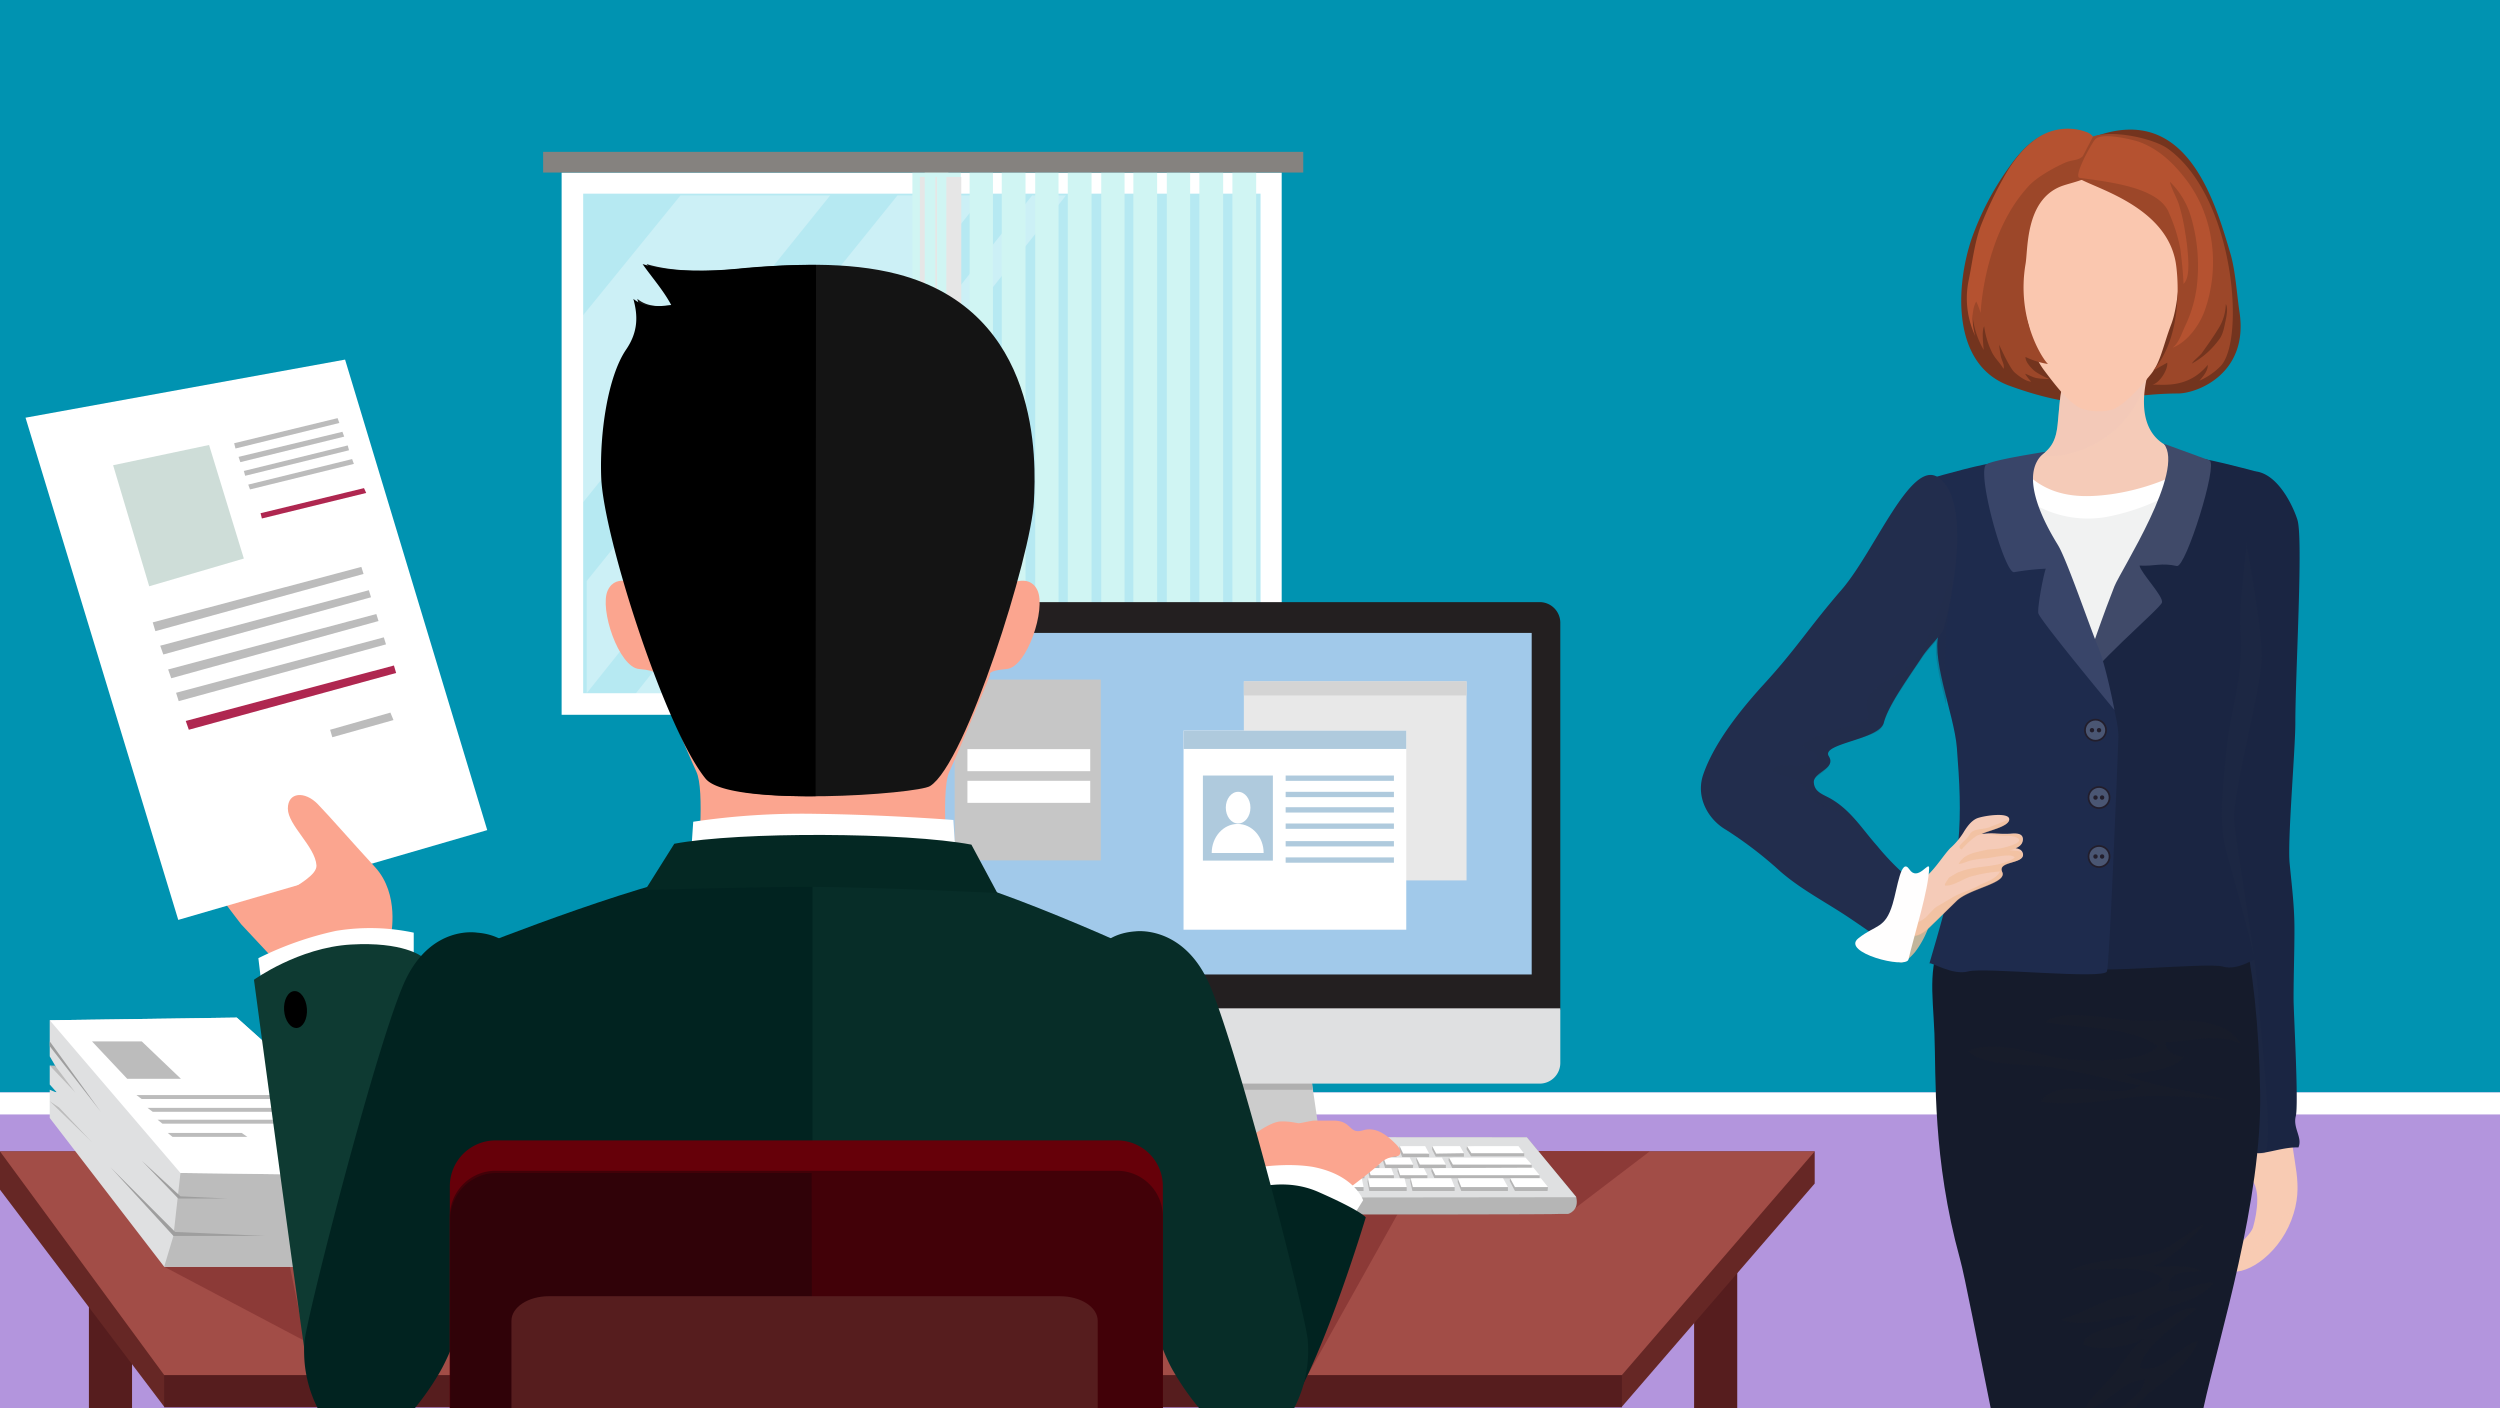 <svg xmlns="http://www.w3.org/2000/svg" width="568" height="320" viewBox="0 0 568 320"><rect x="0" y="0" width="568" height="320" fill="#808080" stroke="none"/><title>quid-pro-quo-sexual-harassment</title><g style="isolation:isolate"><g id="Layer_2" data-name="Layer 2"><polygon points="0 0 0 320 399.5 320 474.2 320 568 320 568 0 0 0" style="fill:#0093b1"/></g><g id="Layer_5" data-name="Layer 5"><path id="path1714" d="M291.2,162.4V39.2H127.6V162.4Z" transform="translate(0)" style="fill:#fff"/><path id="path1716" d="M286.4,157.5V44H132.5V157.5Z" transform="translate(0)" style="fill:#b6e9f2"/><g id="g1724" style="opacity:0.3"><path id="path1726" d="M203.9,44.4l-70.6,87.6v25.5h0L223.5,44.4Z" transform="translate(0)" style="fill:#fff"/></g><g id="g1728" style="opacity:0.3"><path id="path1730" d="M188.6,44.4h-34L132.5,71.6v42.5l56.2-69.8Z" transform="translate(0)" style="fill:#fff"/></g><g id="g1732" style="opacity:0.3"><path id="path1734" d="M242.2,44.4h-7.7L144.4,157.6H152L242.2,44.4Z" transform="translate(0)" style="fill:#fff"/></g><path id="path1736" d="M285.4,164V39.2H280V167.5l5.4-3.5ZM277.9,39.2h-5.4V167.5l5.4-3.5Zm-7.5,0h-5.3V167.5l5.3-3.5Zm-7.5,0h-5.4V167.5l5.4-3.5Zm-7.4,0h-5.3V167.5l5.3-3.5Zm-7.5,0h-5.4V167.5l5.4-3.5Zm-7.5,0h-5.3V167.5l5.3-3.5Zm-7.5,0h-5.4V167.5l5.4-3.5Zm-7.4,0h-5.3V167.5l5.3-3.5Zm-18.3,0V167.4l1.7-1.1,3.7-2.3V39.2Z" transform="translate(0)" style="fill:#d0f5f3"/><g id="g1738"><path id="path1740" d="M212.5,40.2H209V166.9l3.4-2.6V40.2Z" transform="translate(0)" style="fill:#e6e6e6"/></g><path id="path1742" d="M215.4,39.1h-5.3V167.4l1.7-1.1,3.7-2.3V39.2Z" transform="translate(0)" style="fill:#d0f5f3"/><g id="g1744"><path id="path1746" d="M215.9,40.2h-3.4V166.9l3.4-2.6V40.2Z" transform="translate(0)" style="fill:#e6e6e6"/></g><path id="path1748" d="M212.9,39.2V167.4l1.7-1.1,3.7-2.3V39.2Z" transform="translate(0)" style="fill:#d0f5f3"/><g id="g1750"><path id="path1752" d="M218.4,40.2H215V166.9l3.4-2.6V40.2Z" transform="translate(0)" style="fill:#e6e6e6"/></g><path id="path1754" d="M296.1,39.2H123.4V34.5H296.1Z" transform="translate(0)" style="fill:#85827f"/><polygon points="0 248.2 0 320 399.5 320 474.2 320 568 320 568 248.2 0 248.2" style="fill:#b395dd"/><rect y="248.2" width="568" height="5" transform="translate(568 501.4) rotate(-180)" style="fill:#fff"/><rect x="384.9" y="273.6" width="9.8" height="46.4" style="fill:#561d1e"/><rect x="20.2" y="273.4" width="9.8" height="46.58" style="fill:#561d1e"/><polygon points="368.5 319.6 37.3 319.6 0 270.3 0 261.6 412.3 261.6 412.3 268.9 368.5 319.6" style="fill:#662725"/><polygon points="368.5 312.4 37.3 312.4 0 261.6 412.3 261.6 368.5 312.4" style="fill:#a24d47"/><rect x="37.3" y="312.5" width="331.2" height="7.24" style="fill:#561d1e"/><polygon points="297 312.6 317.5 275.9 356.3 275.7 374.8 261.6 296.7 261.3 297 312.6" style="fill:#8c3a37"/><polygon points="37.3 287.8 69.3 304.7 65.8 287.4 37.3 287.8" style="fill:#8c3a37"/><polygon points="37.3 287.8 94 287.8 94 282.9 90.3 281.7 94 279.7 94 278.2 94 267.2 53.8 231.2 11.3 231.8 11.3 240 12.7 242.4 11.3 242.1 11.3 246.4 13 248.3 11.3 247.6 11.3 254 37.3 287.8" style="fill:#dfe0e1"/><polygon points="41 266.5 39.4 280.8 37.3 287.8 94 287.8 94 282.9 88.1 281.7 94 279.7 94 267.2 41 266.5" style="fill:#bcbcbc"/><polygon points="41 266.5 94 267.2 53.8 231.2 11.3 231.8 41 266.5" style="fill:#fff"/><polygon points="11.3 237.7 22.9 252.6 11.3 236.6 11.3 237.7" style="fill:#9e9e9e"/><polygon points="94 270.1 65.8 270.1 94 270.7 94 270.1" style="fill:#9e9e9e"/><polygon points="25.1 265.2 39.4 280.8 60.2 280.8 39.8 279.9 25.1 265.2" style="fill:#9e9e9e"/><path d="M32.2,263.7l8.1,8.4.2.2H51.6L41,271.8Z" transform="translate(0)" style="fill:#9e9e9e"/><polygon points="13.4 251.6 20.9 259.5 11.3 250.2 13.4 251.6" style="fill:#bcbcbc"/><polygon points="11.3 242.1 17.1 248.2 12.5 242.1 11.3 242.1" style="fill:#bcbcbc"/><polygon points="20.9 236.6 28.9 245.1 41.1 245.1 32.2 236.6 20.9 236.6" style="fill:#bcbcbc"/><polygon points="31 248.8 32.2 249.7 70.2 249.7 69.2 248.8 31 248.8" style="fill:#bcbcbc"/><polygon points="33.5 251.7 34.7 252.6 72.8 252.6 71.7 251.7 33.5 251.7" style="fill:#bcbcbc"/><polygon points="35.8 254.4 36.9 255.3 75 255.3 73.9 254.4 35.8 254.4" style="fill:#bcbcbc"/><polygon points="54.9 257.4 38.1 257.4 39.2 258.3 56.2 258.3 54.9 257.4" style="fill:#bcbcbc"/><path d="M358.1,271.9l-11.2-13.5-144.4.3-11.2,13.5c-.8,3.2,1.9,3.6,1.9,3.6s159.2.3,161.4,0h1.7S358.9,275.1,358.1,271.9Z" transform="translate(0)" style="fill:#b5b5b5"/><polygon points="191.3 272.2 358.1 272 346.9 258.4 202.7 258.3 191.3 272.2" style="fill:#dfe0e1"/><polygon points="225.6 269.8 225.5 270.7 233 270.7 233.6 268.6 233.4 267.8 225.6 269.8" style="fill:#b5b5b5"/><polygon points="216.4 270.6 224.1 270.6 224.8 268.9 224.8 267.9 216.4 269.8 216.4 270.6" style="fill:#b5b5b5"/><polygon points="234.4 270.7 299.4 270.6 299.4 269.6 234.4 269.8 234.4 270.7" style="fill:#b5b5b5"/><polygon points="206.4 269.8 206.3 270.6 214.9 270.6 215.9 268.8 215.9 267.9 206.4 269.8" style="fill:#b5b5b5"/><polygon points="343.1 267.7 343 268.3 344.2 270.6 351.6 270.6 351.7 269.7 343.1 267.7" style="fill:#b5b5b5"/><polygon points="331.2 268.6 332 270.6 342.6 270.6 342.6 269.7 331.2 267.7 331.2 268.6" style="fill:#b5b5b5"/><polygon points="197.2 270.6 204.8 270.7 206 268.8 206 267.9 197.2 269.8 197.2 270.6" style="fill:#b5b5b5"/><polygon points="300.5 267.8 300.5 268.7 300.8 270.6 309.8 270.6 309.8 269.7 300.5 267.8" style="fill:#b5b5b5"/><polygon points="310.7 268.5 311.1 270.6 319.6 270.6 319.6 269.7 310.8 267.7 310.7 268.5" style="fill:#b5b5b5"/><polygon points="241 265.8 241 265.5 234.9 267 234.8 267.7 240.7 267.6 241 265.8" style="fill:#b5b5b5"/><polygon points="249.4 266 249.4 265.5 242.1 266.9 242.1 267.7 249.2 267.7 249.4 266" style="fill:#b5b5b5"/><polygon points="258.2 266.2 250.7 266.2 250.4 267.7 258.1 267.7 258.2 266.2" style="fill:#b5b5b5"/><polygon points="228.2 267 228.2 267.7 233.6 267.7 234 266 233.9 265.5 228.2 267" style="fill:#b5b5b5"/><polygon points="266.7 265.5 259.6 266.2 259.5 267.7 266.8 267.7 266.7 265.5" style="fill:#b5b5b5"/><polygon points="227.4 266 227.3 265.5 220.6 267 220.6 267.6 226.9 267.6 227.4 266" style="fill:#b5b5b5"/><polygon points="294.2 267.7 294.2 267 286.4 265.4 286.4 266.1 286.4 267.7 294.2 267.7" style="fill:#b5b5b5"/><polygon points="276.5 265.5 268.1 265.6 268 267.7 276.6 267.7 276.5 265.5" style="fill:#b5b5b5"/><polygon points="219.1 267.6 219.9 266.1 219.8 265.5 199.7 267 199.7 267.7 219.1 267.6" style="fill:#b5b5b5"/><polygon points="324.3 267.8 324.3 267 317.7 265.4 321 265.4 321.1 264.6 314.3 263 314.2 263.7 314.7 265.4 317.6 265.4 317.5 266.1 318.1 267.8 320.5 267.8 320.4 268.4 320.9 270.6 330.5 270.6 330.5 269.7 320.8 267.8 324.3 267.8" style="fill:#b5b5b5"/><polygon points="285.1 267.7 285.1 266.9 277.9 266.8 277.9 267.7 285.1 267.7" style="fill:#b5b5b5"/><polygon points="295.5 267.7 302.8 267.7 302.8 267 295.3 265.4 295.3 266.1 295.5 267.7" style="fill:#b5b5b5"/><polygon points="237.8 263.7 237.7 263.1 231.6 264.6 231.6 265.4 237.4 265.4 237.8 263.7" style="fill:#b5b5b5"/><polygon points="246.1 263.9 246.2 263.1 238.8 264.6 238.7 265.4 245.9 265.4 246.1 263.9" style="fill:#b5b5b5"/><polygon points="254.9 263.1 247.3 264.6 247.3 265.3 254.9 265.3 254.9 263.1" style="fill:#b5b5b5"/><polygon points="230.7 263.7 230.7 263.1 224.9 264.6 224.9 265.4 230.3 265.4 230.7 263.7" style="fill:#b5b5b5"/><polygon points="263.4 263.3 256.3 263.9 256.3 265.4 263.4 265.5 263.4 263.3" style="fill:#b5b5b5"/><polygon points="224 264.1 224 263.1 217.4 264.6 217.4 265.4 223.6 265.4 224 264.1" style="fill:#b5b5b5"/><polygon points="290.9 264.6 283.1 263.1 283.2 265.3 290.9 265.3 290.9 264.6" style="fill:#b5b5b5"/><polygon points="273.2 263.6 264.8 263.9 264.8 265.5 273.3 265.4 273.2 263.6" style="fill:#b5b5b5"/><polygon points="313.4 264.6 307.6 263 307.6 263.7 308.1 265.4 310.9 265.4 310.8 266.1 311.2 267.7 316.7 267.8 316.7 267 310.9 265.4 313.4 265.4 313.4 264.6" style="fill:#b5b5b5"/><polygon points="215.9 265.7 216.6 264 216.6 263.1 201.4 264.7 201.5 265.7 215.9 265.7" style="fill:#b5b5b5"/><polygon points="281.8 263 274.6 263.8 274.7 265.4 281.9 265.4 281.8 263" style="fill:#b5b5b5"/><polygon points="306.7 265.5 306.7 264.6 300.5 263 300.5 263.9 300.9 265.5 303.8 265.5 303.7 266.1 304 267.8 310 267.7 310 267 304.3 265.5 306.7 265.5" style="fill:#b5b5b5"/><polygon points="292.1 263 292 263.8 292.3 265.4 299.5 265.4 299.5 264.6 292.1 263" style="fill:#b5b5b5"/><polygon points="329.1 263.6 330 265.5 348 265.6 348 264.6 329.2 263 329.1 263.6" style="fill:#b5b5b5"/><polygon points="328.5 265.4 328.5 264.6 321.8 263 321.8 263.6 322.4 265.4 325.3 265.4 325.2 266.1 325.9 267.7 349.8 267.7 349.8 267 325.5 265.4 328.5 265.4" style="fill:#b5b5b5"/><polygon points="233.7 262.8 234 261.2 233.9 260.5 227.8 262.1 227.9 262.9 233.7 262.8" style="fill:#b5b5b5"/><polygon points="242.3 261.5 242.3 260.5 235 262.1 235 262.9 242.2 262.8 242.3 261.5" style="fill:#b5b5b5"/><polygon points="251.1 260.6 243.5 262.1 243.5 262.9 251.1 262.9 251.1 260.6" style="fill:#b5b5b5"/><polygon points="226.9 261.4 226.9 260.6 221.2 262.1 221.1 262.9 226.5 262.8 226.9 261.4" style="fill:#b5b5b5"/><polygon points="259.7 262.1 252.5 262 252.5 262.9 259.6 262.9 259.7 262.1" style="fill:#b5b5b5"/><polygon points="219.7 262.9 220.2 261.4 220.2 260.6 213.6 262.1 213.6 262.9 219.7 262.9" style="fill:#b5b5b5"/><polygon points="287.2 262.9 287.1 261.9 279.4 261.3 279.5 262.9 287.2 262.9" style="fill:#b5b5b5"/><polygon points="269.5 260.6 261 260.6 261 262.9 269.6 262.9 269.5 260.6" style="fill:#b5b5b5"/><polygon points="309.6 262.9 309.6 262.1 303.8 260.5 303.7 261.2 304.2 262.9 309.6 262.9" style="fill:#b5b5b5"/><polygon points="212.8 261.4 212.8 260.6 203.4 262 203.4 262.9 212.2 262.9 212.8 261.4" style="fill:#b5b5b5"/><polygon points="317.3 262.9 317.3 262.1 310.5 260.5 310.4 261.4 310.9 262.9 317.3 262.9" style="fill:#b5b5b5"/><polygon points="278.1 262.9 278 260.6 270.9 260.6 270.9 262.9 278.1 262.9" style="fill:#b5b5b5"/><polygon points="302.9 262.9 302.9 261.9 296.7 260.5 296.7 261.3 297.1 262.9 302.9 262.9" style="fill:#b5b5b5"/><polygon points="295.7 262.9 295.7 261.9 288.3 260.5 288.2 261.3 288.4 262.9 295.7 262.9" style="fill:#b5b5b5"/><polygon points="324.7 262.9 324.7 262.1 318 260.4 317.9 261.2 318.6 262.9 324.7 262.9" style="fill:#b5b5b5"/><polygon points="346.3 262.7 346.3 262 333.3 260.4 333.2 261.1 334.2 262.7 346.3 262.7" style="fill:#b5b5b5"/><polygon points="326.2 262.8 332.6 262.8 332.6 262 325.4 260.4 325.4 261.2 326.2 262.8" style="fill:#b5b5b5"/><polygon points="225.5 269.8 233 269.8 233.4 267.8 226.3 267.8 225.5 269.8" style="fill:#fff"/><polygon points="216.4 269.8 224 269.8 224.8 267.9 217.5 267.9 216.4 269.8" style="fill:#fff"/><polygon points="234.8 267.8 234.4 269.8 299.4 269.7 299.1 267.8 234.8 267.8" style="fill:#fff"/><polygon points="206.4 269.8 214.8 269.8 215.9 267.9 207.6 267.9 206.4 269.8" style="fill:#fff"/><polygon points="350.1 267.7 343.1 267.7 344.2 269.7 351.7 269.7 350.1 267.7" style="fill:#fff"/><polygon points="331.2 267.7 332 269.7 342.6 269.7 341.5 267.7 331.2 267.7" style="fill:#fff"/><polygon points="197.2 269.8 204.7 269.8 206 267.9 199.1 267.9 197.2 269.8" style="fill:#fff"/><polygon points="300.5 267.8 300.8 269.7 309.8 269.7 309.4 267.7 300.5 267.8" style="fill:#fff"/><polygon points="310.8 267.7 311.2 269.7 319.6 269.7 319.1 267.7 310.8 267.7" style="fill:#fff"/><polygon points="320.5 267.7 321 269.7 330.5 269.7 329.7 267.7 320.5 267.7" style="fill:#fff"/><polygon points="241 265.5 235.4 265.5 234.9 267 240.6 267 241 265.5" style="fill:#fff"/><polygon points="249.4 265.5 242.4 265.5 242 267 249.1 267 249.4 265.5" style="fill:#fff"/><polygon points="258.2 265.4 250.8 265.5 250.5 267 258.2 267 258.2 265.4" style="fill:#fff"/><polygon points="228.2 267 233.4 267 233.9 265.5 228.7 265.5 228.2 267" style="fill:#fff"/><polygon points="266.7 265.4 259.6 265.4 259.5 267 266.7 267 266.7 265.4" style="fill:#fff"/><polygon points="326.1 267 349.8 267 348.4 265.3 325.3 265.4 326.1 267" style="fill:#fff"/><polygon points="227.3 265.5 221.4 265.5 220.6 267 226.7 267 227.3 265.5" style="fill:#fff"/><polygon points="294.2 267 293.9 265.4 286.4 265.4 286.5 267 294.2 267" style="fill:#fff"/><polygon points="276.5 265.4 268.1 265.4 268.1 267 276.5 267 276.5 265.4" style="fill:#fff"/><polygon points="316.7 267 316.1 265.4 310.9 265.4 311.4 267 316.7 267" style="fill:#fff"/><polygon points="219.8 265.5 200.9 265.5 199.7 267 219.1 267 219.8 265.5" style="fill:#fff"/><polygon points="324.3 267 323.5 265.4 317.6 265.4 318.1 267 324.3 267" style="fill:#fff"/><polygon points="285.1 267 285 265.4 277.9 265.4 277.9 267 285.1 267" style="fill:#fff"/><polygon points="303.8 265.4 304.2 267 310 267 309.4 265.4 303.8 265.4" style="fill:#fff"/><polygon points="302.8 267 302.4 265.4 295.3 265.4 295.6 267 302.8 267" style="fill:#fff"/><polygon points="237.7 263.1 232.1 263.1 231.6 264.6 237.3 264.6 237.7 263.1" style="fill:#fff"/><polygon points="246.1 263.1 239.1 263.1 238.8 264.6 245.9 264.6 246.1 263.1" style="fill:#fff"/><polygon points="254.9 263.1 247.5 263.1 247.3 264.6 254.9 264.6 254.9 263.1" style="fill:#fff"/><polygon points="230.7 263.1 225.5 263.1 224.9 264.6 230.2 264.6 230.7 263.1" style="fill:#fff"/><polygon points="263.4 263.1 256.3 263.1 256.3 264.6 263.4 264.6 263.4 263.1" style="fill:#fff"/><polygon points="224 263.1 218.1 263.1 217.4 264.6 223.5 264.6 224 263.1" style="fill:#fff"/><polygon points="290.7 263 283.2 263 283.2 264.6 290.9 264.6 290.7 263" style="fill:#fff"/><polygon points="273.3 263.1 264.8 263.1 264.8 264.6 273.3 264.6 273.3 263.1" style="fill:#fff"/><polygon points="307.6 263 308.2 264.6 313.4 264.6 312.8 263 307.6 263" style="fill:#fff"/><polygon points="216.6 263.1 202.8 263.1 201.4 264.7 215.8 264.8 216.6 263.1" style="fill:#fff"/><polygon points="320.3 263 314.3 263 314.9 264.6 321.1 264.6 320.3 263" style="fill:#fff"/><polygon points="281.8 263 274.6 263 274.7 264.6 281.8 264.6 281.8 263" style="fill:#fff"/><polygon points="306.2 263 300.5 263 300.9 264.6 306.7 264.6 306.2 263" style="fill:#fff"/><polygon points="299.1 263 292.1 263 292.3 264.6 299.5 264.6 299.1 263" style="fill:#fff"/><polygon points="330.1 264.6 348 264.6 346.6 263 329.2 263 330.1 264.6" style="fill:#fff"/><polygon points="327.6 263 321.8 263 322.6 264.6 328.5 264.6 327.6 263" style="fill:#fff"/><polygon points="233.9 260.5 228.4 260.6 227.8 262.1 233.6 262.1 233.9 260.5" style="fill:#fff"/><polygon points="242.3 260.5 235.4 260.5 235 262.1 242.1 262.1 242.3 260.5" style="fill:#fff"/><polygon points="251.2 260.5 243.7 260.5 243.5 262.1 251.1 262.1 251.2 260.5" style="fill:#fff"/><polygon points="226.9 260.6 221.7 260.6 221.2 262.1 226.4 262.1 226.9 260.6" style="fill:#fff"/><polygon points="259.7 260.5 252.5 260.5 252.5 262.1 259.7 262.1 259.7 260.5" style="fill:#fff"/><polygon points="220.2 260.6 214.3 260.6 213.6 262.1 219.7 262.1 220.2 260.6" style="fill:#fff"/><polygon points="287.1 262.1 286.9 260.5 279.4 260.5 279.4 262.1 287.1 262.1" style="fill:#fff"/><polygon points="269.5 260.5 261 260.5 261 262.1 269.5 262.1 269.5 260.5" style="fill:#fff"/><polygon points="309.6 262.1 309.1 260.5 303.8 260.5 304.4 262.1 309.6 262.1" style="fill:#fff"/><polygon points="212.8 260.6 204.6 260.5 203.4 262 212 262.1 212.8 260.6" style="fill:#fff"/><polygon points="317.3 262.1 316.5 260.4 310.5 260.5 311.1 262.1 317.3 262.1" style="fill:#fff"/><polygon points="278.1 262.1 278 260.5 270.9 260.5 270.9 262.1 278.1 262.1" style="fill:#fff"/><polygon points="302.9 262.1 302.4 260.5 296.7 260.5 297.1 262.1 302.9 262.1" style="fill:#fff"/><polygon points="295.7 262.1 295.3 260.5 288.3 260.5 288.5 262.1 295.7 262.1" style="fill:#fff"/><polygon points="324.7 262.1 323.8 260.4 318 260.4 318.8 262.1 324.7 262.1" style="fill:#fff"/><polygon points="346.2 262 345 260.4 333.3 260.4 334.3 262 346.2 262" style="fill:#fff"/><polygon points="332.6 262 331.7 260.4 325.4 260.4 326.3 262.1 332.6 262" style="fill:#fff"/><polygon points="261.9 242.1 258.8 261.8 300.3 261.3 297.6 242.8 261.9 242.1" style="fill:#ccc"/><polygon points="261.4 245.2 261.1 247.6 298.2 247.6 298.1 245.8 261.4 245.2" style="fill:#afafaf"/><path d="M354.5,229.4c0,2.6-150.1,2.5-150.1,0V141.4a4.7,4.7,0,0,1,4.8-4.6H349.7a4.7,4.7,0,0,1,4.8,4.6Z" transform="translate(0)" style="fill:#231f20"/><path d="M204.4,229.1v12.5a4.7,4.7,0,0,0,4.8,4.6H349.7a4.7,4.7,0,0,0,4.8-4.6V229.1Z" transform="translate(0)" style="fill:#dfe0e1"/><path d="M307.5,262.4a1.1,1.1,0,0,1-1.1,1.1H252.4a1.1,1.1,0,0,1-1.1-1.1h0a1.1,1.1,0,0,1,1.1-1.1h53.9a1.1,1.1,0,0,1,1.1,1.1Z" transform="translate(0)" style="fill:#aaa"/><polygon points="348 221.4 212.2 221.4 212.2 198.3 212.2 143.8 348 143.8 348 221.4" style="fill:#a1c9ea"/><rect x="216.9" y="154.4" width="33.2" height="41.08" style="fill:#c6c6c6"/><rect x="219.8" y="177.4" width="27.9" height="5.01" style="fill:#fff"/><rect x="219.8" y="170.2" width="27.9" height="5.01" style="fill:#fff"/><rect x="282.6" y="154.8" width="50.6" height="45.23" style="fill:#e8e8e8"/><rect x="282.6" y="154.8" width="50.6" height="3.21" style="fill:#d4d4d4"/><rect x="268.9" y="166" width="50.6" height="45.23" style="fill:#fff"/><rect x="268.9" y="166" width="50.6" height="4.16" style="fill:#afcadd"/><rect x="273.3" y="176.2" width="15.9" height="19.33" style="fill:#afcadd"/><rect x="292.1" y="176.2" width="24.6" height="1.21" style="fill:#afcadd"/><rect x="292.1" y="179.9" width="24.6" height="1.21" style="fill:#afcadd"/><rect x="292.1" y="183.4" width="24.6" height="1.21" style="fill:#afcadd"/><rect x="292.1" y="187.1" width="24.6" height="1.21" style="fill:#afcadd"/><rect x="292.1" y="191.1" width="24.6" height="1.21" style="fill:#afcadd"/><rect x="292.1" y="194.8" width="24.6" height="1.21" style="fill:#afcadd"/><ellipse cx="281.3" cy="183.5" rx="2.8" ry="3.6" style="fill:#fff"/><path d="M287.1,193.8h0c0-3.6-2.6-6.6-5.9-6.6s-5.9,3-5.9,6.6h11.8Z" transform="translate(0)" style="fill:#fff"/><path d="M303.1,272.5s8.5-6.2,10.8-8.5a6.2,6.2,0,0,1,3.4-1.3c1-.1,1.3-1.3-.1-2.7s-4.2-4.2-7.5-3.2-2.4-2.1-6.6-2.2h-4.5c-.6,0-3.1.6-3.5.6s-2.1-.5-4.2-.4-5.5,2.6-5.5,2.6-4.7-1-7.1.4-4.3,3.5,0,5.7a34,34,0,0,1,8,6Z" transform="translate(0)" style="fill:#fba58f"/><path d="M282.7,265.7v10.5s7.3-2.8,12.7.6a15.5,15.5,0,0,0,10.1,2.6l4.2-6.7s-1.9-5.8-11.5-7.6C294.4,264.5,289.3,264.5,282.7,265.7Z" transform="translate(0)" style="fill:#fff"/><path d="M310.3,276.6s-.8-1.4-10.8-5.8-20.1,1.2-20.1,1.2-8,30.8-7.7,38.3a15.2,15.2,0,0,0,4.3,9.8H293C301.1,307.3,310.3,276.6,310.3,276.6Z" transform="translate(0)" style="fill:#012320"/><path d="M54.8,210s-10.4-13.4-13-18.4-1.2-17.9,0-17.9,3,1,3.3,3.8l.3,2.8.6-9.8s4.1-1.5,5,2.5l.9,4s1.5-7.6,3-6.8,3,1.5,3,4.3v6.3s.9-6.8,2.4-5.5a10.1,10.1,0,0,1,3.6,7.8c0,4,10.6,8.6,13.4,14.1s3.1,14.7,3.1,14.7l-18.6,5.6Z" transform="translate(0)" style="fill:#fba58f"/><polygon points="110.7 188.6 40.5 209 5.8 94.9 78.4 81.7 110.7 188.6" style="fill:#fff"/><path d="M88.8,212.6s2.1-9.4-3.6-15.6-10.1-11.3-13-14.3-6.8-2.8-6.8,1,6.2,8.6,6.5,12.9-16.7,8.9-13.3,14.9,3.2,7.7,3.2,7.7Z" transform="translate(0)" style="fill:#fba58f"/><path d="M58.7,217.7l.9,7.5S74.1,219.8,80,220a136.3,136.3,0,0,0,14-.5v-7.6a47.7,47.7,0,0,0-17.7-.4A75.1,75.1,0,0,0,58.7,217.7Z" transform="translate(0)" style="fill:#fff"/><path d="M70.6,316c-.9-3.6-12.9-93.4-12.9-93.4s10.1-7.3,22-8,16.1,2.7,16.1,2.7l6.4,43.7Z" transform="translate(0)" style="fill:#0e3a32"/><path d="M99.6,312.3c8.7-14.2,22.5-72.4,22.5-72.4s3.4-26.7-13.7-28c0,0-10.2-1.8-16.2,10.6s-22,74.5-23,82.1A28.6,28.6,0,0,0,72.2,320h22A61.6,61.6,0,0,0,99.6,312.3Z" transform="translate(0)" style="fill:#012320"/><path d="M297.1,304.3c-.9-7.6-16.8-69.3-22.8-81.7s-16.3-11-16.3-11c-17.1,1.2-10.8,25.3-10.8,25.3s10.9,60.8,19.6,75a59.2,59.2,0,0,0,5.7,8.1H294A28.4,28.4,0,0,0,297.1,304.3Z" transform="translate(0)" style="fill:#072d28"/><path d="M187,200.2s-7.3-3.3-21.9-2.6-57.2,17.7-57.2,17.7L128,320h59Z" transform="translate(0)" style="fill:#012320"/><path d="M264.2,218.5s-43.1-20.3-57.7-21-21.9,2.6-21.9,2.6V320h59Z" transform="translate(0)" style="fill:#072d28"/><path d="M235.7,134.1c-2-4.2-7.1-1-7.1-1s2-24.7-6.1-41.8-42-11.6-42-11.6h0c-10-.5-24.1.9-29.2,11.6-8.1,17.1-6.1,41.8-6.1,41.8s-5.1-3.2-7.1,1,2.5,17.5,7.1,17.9,3.7,1.3,3.7,1.3,7.1,17.3,9.3,22c1,2.1,1.1,7.2.9,12.3s-.9,12.7-.9,12.7h57.5s-2.2-20.3,0-25,9.3-22,9.3-22-1-.9,3.7-1.3S237.7,138.3,235.7,134.1Z" transform="translate(0)" style="fill:#fba58f"/><path d="M185.2,197.1H156.8l.7-10.4a167.9,167.9,0,0,1,27.7-1.8c16.1.2,31.4,1.4,31.4,1.4l.7,10.8Z" transform="translate(0)" style="fill:#fff"/><path d="M204,62.3c-11.5-3-24.7-2.3-36-1.2-6.7.6-14.8.8-21.1-1.1,2,2.9,4.7,5.9,6.5,9.3-3.1.4-6.2.6-8.6-1.4,1,3.7,1.2,7.4-1.7,11.6-4.1,6.1-6,18.9-5.6,29.1.6,13.7,14.6,57.1,23.7,68.3,5.4,6.6,47.2,3.5,50.1,1.7,8.2-5.1,23-52.6,23.6-64.6C235.4,104.8,236.6,70.9,204,62.3Z" transform="translate(0)" style="fill:#141414"/><path d="M220.7,191.9c-14.8-2.8-52.7-3-67.5-.2l-6.6,10.5s28.8-.8,38.4-.7c15.4.1,41.6,1.4,41.6,1.4Z" transform="translate(0)" style="fill:#042823"/><path d="M264.2,269.5a10.4,10.4,0,0,0-10.4-10.4H112.6a10.4,10.4,0,0,0-10.4,10.4V320h162Z" transform="translate(0)" style="fill:#660009"/><path d="M264.2,276.4A10.4,10.4,0,0,0,253.8,266H112.6a10.4,10.4,0,0,0-10.4,10.4V320h162Z" transform="translate(0)" style="fill:#420108"/><path d="M184.4,266.5H112.8a10.5,10.5,0,0,0-10.5,10.4V320h82.2Z" transform="translate(0)" style="fill:#300208"/><ellipse cx="67" cy="229.4" rx="2.6" ry="4.2" transform="translate(-15.7 5.2) rotate(-4)"/><path d="M249.4,300.1c0-3.1-3.8-5.6-8.6-5.6H124.7c-4.7,0-8.5,2.5-8.5,5.6V320H249.4Z" transform="translate(0)" style="fill:#561d1e"/><path d="M185.4,60.2a172.2,172.2,0,0,0-18.3.9c-6.7.6-14.8.8-21.1-1.1,2,2.9,4.7,5.9,6.5,9.3-3.1.4-6.2.6-8.6-1.4,1,3.7,1.2,7.4-1.7,11.6-4.1,6.1-6,18.9-5.6,29.1.6,13.7,14.6,57.1,23.7,68.3,2.6,3.2,13.8,4.1,25,4Z" transform="translate(0)"/><polygon points="25.7 105.7 33.9 133.2 55.4 126.9 47.5 101.1 25.7 105.7" style="fill:#ceddd8"/><polygon points="53.2 100.7 76.7 95 77.1 96.1 53.5 101.9 53.2 100.7" style="fill:#bcbcbc"/><polygon points="54.2 103.8 77.8 98.1 78.2 99.2 54.6 105 54.2 103.8" style="fill:#bcbcbc"/><polygon points="55.4 107 79 101.2 79.3 102.3 55.7 108.1 55.4 107" style="fill:#bcbcbc"/><polygon points="56.4 110.1 80 104.3 80.4 105.4 56.8 111.2 56.4 110.1" style="fill:#bcbcbc"/><polygon points="59.2 116.6 82.7 110.9 83.2 112 59.5 117.8 59.2 116.6" style="fill:#af2750"/><polygon points="75 165.8 88.7 161.9 89.4 163.6 75.5 167.5 75 165.8" style="fill:#bcbcbc"/><polygon points="37.1 148.7 84.3 135.7 83.8 134.1 36.4 146.7 37.1 148.7" style="fill:#bcbcbc"/><polygon points="38.9 154.1 86 141.1 85.5 139.5 38.2 152.1 38.9 154.1" style="fill:#bcbcbc"/><polygon points="35.3 143.4 82.6 130.4 82.1 128.8 34.7 141.4 35.3 143.4" style="fill:#bcbcbc"/><polygon points="87.2 144.8 40 157.4 40.6 159.3 87.7 146.4 87.2 144.8" style="fill:#bcbcbc"/><polygon points="89.5 151.2 42.2 163.8 42.9 165.8 90 152.9 89.5 151.2" style="fill:#af2750"/><path d="M520.6,255.7c.2-14.6-.9-16.4-1.5-26.2l-13.5-13.7c1.4,10.7,6.9,23.5,4.4,34.1-1.4,6.1-4.2,6.8-3.9,14.7.1,5.1-2,15.3-.6,15.8,3.8,1.5,3.4-9.5,5.3-13,3.1,1.8,2,8.3,1.1,11.4s-9.3,7.8-5.9,9.7,11.4-2.9,14.6-11.3S520.5,263.9,520.6,255.7Z" transform="translate(0)" style="fill:#f8cbb3"/><g style="opacity:0.4;mix-blend-mode:multiply"><path d="M513.3,244.3l-7.7-28.4c1.4,10.7,6.9,23.5,4.4,34.1-1.4,6.1-4.2,6.8-3.9,14.7,0,.4,0,.9,0,1.4a27.7,27.7,0,0,1,.9-4.7C508.9,255.3,513.4,251,513.3,244.3Z" transform="translate(0)" style="fill:#f8cbb3"/><path d="M505.8,288.5c-1.6-1,3.2-2.3,5.5-4.2a14.3,14.3,0,0,0,4-4.9c.9-1.4,6.6-5.9,5.1-2.1C517.2,285.6,508.7,290.4,505.8,288.5Z" transform="translate(0)" style="fill:#f8cbb3"/></g><path d="M481,316c0,.2,0,.4,0,.6l.9,1.2Z" transform="translate(0)" style="fill:#c9a07f"/><path d="M470.4,307.3c-3.7-3.4-10.6-14.8-15.4-15.4,0,3.2-.1,6.4,0,9.6.1,6.2.5,12.3,1.1,18.5h24.8c0-1.1.1-2.2.1-3.4C478,312.9,473.7,310.3,470.4,307.3Z" transform="translate(0)" style="fill:#c9a07f"/><path d="M475.5,31.2c20.8-8,27.4,13.2,31.3,26.6,1.1,3.8,1.4,9,2,13,2.2,14.1-9.6,18.6-14,18.6a75.6,75.6,0,0,0-16,1.8c-6.7,1.3-15.5-1.1-22.1-3.5C443.3,83,444.3,64.9,448,54.1a64.6,64.6,0,0,1,8.1-15.6c3.6-5.2,8.2-10,15.1-8.6a33.8,33.8,0,0,1,4.3,1.3" transform="translate(0)" style="fill:#73341e"/><path d="M487.8,85.4a59.4,59.4,0,0,1-8.4-.4c-2.7-.2-5.7-.9-8.4-.6s-3,6.7-3.3,9.8-.3,6.2-3,8.5-6.8,4.5-9.9,7.2c-1.4,1.2-3.7,2.9-3.7,4.9s3.9,4.2,6,5c6.9,2.6,13.3,3.1,20.2.7s14.7-2.9,20.1-7.1c3.8-2.9-.8-10.4-4.2-11.7C483.9,97.9,488.1,85.3,487.8,85.4Z" transform="translate(0)" style="fill:#f5cbb8"/><path d="M487.8,85.4c.2-.7-4.7-.2-8.4-.4s-5.7-.9-8.4-.6-3,6.7-3.3,9.8-.3,6.2-3,8.5S483.2,104.3,487.8,85.4Z" transform="translate(0)" style="fill:#edc6b9;opacity:0.3;mix-blend-mode:multiply"/><path d="M459.7,53.9c.4-3.6,4.7-10.7,8.6-12.2,1.8-.7,5.7-1,8.2-1.2h2l1.4.3a35.2,35.2,0,0,1,7.7,1.7c3.8,1.7,7.7,9.1,7.8,12.8s-.3,13.7-2.1,18.4-2.4,8.6-4.6,11.3-6.1,7.2-8.9,8.1a12.9,12.9,0,0,1-7-.3c-2.7-1.3-5.4-4.7-8.4-8.7s-2.4-6.8-3.9-11.5S459.3,57.5,459.7,53.9Z" transform="translate(0)" style="fill:#fac7af"/><path d="M474.2,31.7c3.8-2.8,15.1-.4,18.5,2.2,15.1,11.1,17.5,43.9,11.7,49.4a15.5,15.5,0,0,1-4.7,3.2c.8-.9,2-2.3,1.9-3.6-4.5,5.5-10.3,4.4-12.6,4.5,1.6-.3,3.6-3.4,3.4-5l-3.2,1.8c7.2-8.4,5.5-22.5,5.1-24.7-2.6-14.3-22.7-17.6-22.7-19.8S474.2,31.7,474.2,31.7Z" transform="translate(0)" style="fill:#9c4729"/><path d="M450.5,57.2c1.6-4,2.9-9.3,5.1-13s6.8-9.6,11.5-11.6c2.1-.9,9.4-4.4,10.7,1.7s-6.5,6.8-9.7,8.1c-8,3.3-7.3,14.3-7.9,17.6-2.1,12.4,3.8,21.5,5.1,22.7a18.1,18.1,0,0,1-5.1-1.6c-.1,1.1,1.4,2.7,2.2,3.3a16.5,16.5,0,0,0,3.2,1.7,15.2,15.2,0,0,1-2.9-.2c-.9-.2-1.8-.7-2.6-1a8.7,8.7,0,0,0,1.4,1.8c-1.2,0-2.9-1.3-3.8-2.1s-2.6-4.3-3.5-6.3a27.1,27.1,0,0,0,.4,2.7c.2.9.9,2,.6,2.8-.8-1.4-2-2.4-2.7-3.9a19.5,19.5,0,0,1-1.7-5.8c-.6,1.2-.2,4-.1,5.4C446.7,72.7,447.6,64.4,450.5,57.2Z" transform="translate(0)" style="fill:#9c4729"/><path d="M486.2,32.3c4.2,1.6,7.3,4.5,10,7.9,6.8,8.4,8.3,20.3,4.7,30.4-1.2,3.3-3.9,7.1-7.3,8.4,1.4-1,2.1-3.3,2.8-4.8a29.5,29.5,0,0,0,2.7-9,39.6,39.6,0,0,0-1.3-15.9,18.3,18.3,0,0,0-4.8-8c.4,1.7,1.4,3.3,2,5a42.8,42.8,0,0,1,1.5,6.7,51,51,0,0,1,.7,6.8c0,1.5,0,3.6-1.1,4.7-.1-2.6-.4-5.2-.7-7.8a37.3,37.3,0,0,0-2.6-8.3c-2.3-6-14.2-7.1-20.3-8-1.4-.2,2-6.6,3.4-8.6S485.2,31.9,486.2,32.3Z" transform="translate(0)" style="fill:#b55230"/><path d="M475,31.9v-.2" transform="translate(0)" style="fill:#b55230"/><path d="M447.3,63.6c.8-3.9,1.3-8.4,2.7-12.2a89.5,89.5,0,0,1,5.2-11c1.7-3.1,4.2-6.6,7.2-8.7a12.3,12.3,0,0,1,11.9-1.6c.3.1,1.2.7,1.2,1l-2.3,4.4c-1.2,1.1-2.3.7-4.1,1.5s-6.3,3.1-8.3,5.4c-9,9.8-10.6,24.9-10.8,28.7a17.6,17.6,0,0,0-1-2.6c-1.2,2-.9,5.8-.2,7.9A20.2,20.2,0,0,1,447.3,63.6Z" transform="translate(0)" style="fill:#b55230"/><path d="M500.2,80.3c1.2-1.7,2.5-3.5,3.6-5.3a10.9,10.9,0,0,0,1.9-5.9c.6.8.1,3.1-.1,4s-.5,2.9-1.4,4a18.9,18.9,0,0,1-6.2,5.5C498.3,82,499.6,81,500.2,80.3Z" transform="translate(0)" style="fill:#73341e"/><path d="M502.7,171c.9-4.1.9-8,1.5-12.1a79.4,79.4,0,0,0,1.5-15.5c-.2-5.6-1.2-11.1-.8-16.6s2.4-11.5,2.7-17.4l4.9-2.3c5.4.7,8.8,8.7,9.5,11.1,1.3,4.5-.5,34.9-.5,46.1,0,6-1.8,26.6-1.3,31.8s1.1,9.8,1.1,15-.2,10.5-.2,15.8c0,3.3,1.2,24,.5,26.7s1.6,4.9.6,7.1c-2.6-.1-5.4.8-7.9,1.2s-4.7-.7-7.1-.4c-.8-9.9-3.2-20-1.6-30.2a94,94,0,0,0,.8-15.1,20.6,20.6,0,0,0-1.1-7.6,42.1,42.1,0,0,1-1.9-7.1c-.7-5.1-.4-10.5-.4-15.7S501.6,175.9,502.7,171Z" transform="translate(0)" style="fill:#1a2542"/><path d="M502.7,171c.9-4.1.9-8,1.5-12.1a79.4,79.4,0,0,0,1.5-15.5c-.2-5.6-1.2-11.1-.8-16.6s2.4-11.5,2.7-17.4c0,0,6.2,28.9,6.3,40.1,0,6-6.7,31.4-6.3,36.7s5.5,35,5.5,40.3c0,3.3,3.9,35.1,1.3,35.5s-4.7-.7-7.1-.4c-.8-9.9-3.2-20-1.6-30.2a94,94,0,0,0,.8-15.1,20.6,20.6,0,0,0-1.1-7.6,42.1,42.1,0,0,1-1.9-7.1c-.7-5.1-.4-10.5-.4-15.7S501.6,175.9,502.7,171Z" transform="translate(0)" style="fill:#232d47;opacity:0.2;mix-blend-mode:multiply"/><path d="M513.5,248c-.5-29.9-5.6-52.5-14.2-59-6-4.6-23.5,2.4-25.7,1.9s-27,11.7-31.4,20-3.1,14.1-2.7,23.9-.5,28.3,5.8,51.2c1.1,3.9,4.1,19.7,7,34h48.3C504.2,303.6,514,272.7,513.5,248Z" transform="translate(0)" style="fill:#151b2b"/><path d="M506.4,234.2c-6.6-3.7-14.5-2-21.9-2.4-4.6-.2-16.2-2.8-19.8.4,6.8,1.5,19.7.9,25.4,5.5-2.7,3.7-15.1,3.3-19.5,3-6.6-.5-16.9-4.9-23.4-1.9,3.3,3.5,13.1,2.9,17.9,3.6,7.2,1,14,2.9,21,4.2-5.2,3.7-18.5-2.6-22.5,3.7,6.7,1,13.4,0,20.1-.9s14.8,0,22.3.5c-7.9-2.2-16.2-2.8-23.3-5.8,3.5-.2,11.5-.9,13.5-4-1.9-.2-4.1-.9-4.2-3.3,5.8-.1,12-2.2,17.2.4A16.5,16.5,0,0,0,506.4,234.2Z" transform="translate(0)" style="fill:#221e2c;opacity:0.2;mix-blend-mode:multiply"/><path d="M488.1,316.7c3.6-3.1,9.8-7,11.3-12.1-4.7,1.3-7.4,7.3-13.2,6.2.7-5.1,9.4-10.6,13.1-13.5-5.2-1.2-8.6,6-14,4.7,3.3-5.9,13.1-4.7,17.6-10.5-3.7-.5-6.5,2.2-10.1,1.8-.6-5,4.5-4.2,7.4-4.4-2.2-1.9-8-.9-10.9-1.3,4.1-1.3,11.1-8.6,11.2-9.3s-6.6,4.5-8.7,5.4c-6.5,2.7-15,1.9-21.2,4.8,5.7.5,16.8-1.8,20.8,2.1-3,3.2-8.8,3.5-12.6,4.9s-7.1,3.4-10.7,4.3c5.7,2.2,11.9-.9,17.5-.9-2.5,2.7-12.2,2.9-12.3,6.6,3.8,1.7,10.5.5,13.9-1.4-2.6,1.8-4.4,4.7-6.4,7.4s-6,5.9-7.1,8.6h.6c4.5-.7,8-6.6,13-6.6-.6,3-3.3,4.7-5.9,6.6h3.5A38.9,38.9,0,0,1,488.1,316.7Z" transform="translate(0)" style="fill:#221e2c;opacity:0.2;mix-blend-mode:multiply"/><path d="M496.5,107.1c.2-.3,2.4-.4,2.5-.8,2-.2,4.2-.5,4.6,2.2s-1.2,3.7-1.8,5l-5.4,10.7c-3.8,7.6-7.4,15.3-11.2,23-2.2,4.4-4.7,10.2-10,11.5a11.3,11.3,0,0,1-10.6-3.3c-1.8-2.2-2.3-5.5-3.2-8.1-3.4-9.7-5.4-19.5-9.7-29-1.1-2.4-3.9-6.7-1.4-9s5.3-2.5,7.7-3.5c1.8,1.2,3.2,2.7,5,3.9,5,3.3,10.7,3.4,16.6,2.6a51.7,51.7,0,0,0,14.3-4.2Z" transform="translate(0)" style="fill:#fff"/><path d="M494.7,111.4c.2-.3,2.4-.4,2.5-.8,2-.2,4.2-.5,4.6,2.2s-1.2,3.7-1.8,5l-5.4,10.7c-3.8,7.6-7.4,15.3-11.2,23-2.2,4.4-4.7,10.2-10,11.5a11.3,11.3,0,0,1-10.6-3.3c-1.8-2.2-2.3-5.5-3.2-8.1-3.4-9.7-5.4-19.5-9.7-29-1.1-2.4-3.9-6.7-1.4-9s5.3-2.5,7.7-3.5c1.8,1.2,3.2,2.7,5,3.9a24.7,24.7,0,0,0,17.1,3.5,49.6,49.6,0,0,0,13.8-4.7Z" transform="translate(0)" style="fill:#f1f2f2"/><path d="M512.5,107.1c-2.3-.6-12.3-3.3-14-3s-11.5,21-13.1,23.1c-3.4,4.3-14.8,31.5-14.5,39.4s2,51.1,2.6,53,28-1,31.5,0,7-1.9,7.3-1.4-3.6-14.7-6.4-24.4c-2.1-7.2-.7-16.1,0-23.9s4.1-16.9,3.1-27.3C508.5,136.4,512.5,107.1,512.5,107.1Z" transform="translate(0)" style="fill:#1a2542"/><path d="M502,104.6c2,.8-5.4,24.4-7.4,24-3.7-.8-5,.1-8.5-.1.3,1.7,5.5,7,5.1,8.4s-17.2,15.5-18.8,20.2c.6-4.2,6.5-20.2,8-23.9s16.2-26.3,11.2-32.4Z" transform="translate(0)" style="fill:#404a69"/><path d="M438.3,108.8c2.3-.7,13.7-3.9,15.3-3.6s15.8,23.8,16.7,26.3,11.3,28.4,11,36.2-2,51.1-2.6,53-28-1-31.5,0-8.5-2.2-8.8-1.8,5.5-17.4,6.5-27.2c.7-7.5.3-14-.3-21.8s-6.5-21.5-3.7-27S438.3,108.8,438.3,108.8Z" transform="translate(0)" style="fill:#1e2b4d"/><path d="M451.1,105.7c-1.7,3.1,4.4,24.6,6.5,24.3a59.4,59.4,0,0,1,7.2-.8c-.6,1.7-1.9,8.7-1.7,10.1s17.3,22,17.3,22-1.9-10-3.7-14.3-7.1-19.8-9.1-23.1-9.9-16.2-2.8-21.3C464.7,102.7,451.6,104.6,451.1,105.7Z" transform="translate(0)" style="fill:#394569"/><circle cx="476.1" cy="165.9" r="2.6" style="fill:#221e2c"/><circle cx="476.1" cy="165.9" r="2.2" style="fill:#4a5673"/><circle cx="476.9" cy="165.9" r="0.5" style="fill:#221e2c"/><circle cx="475.3" cy="165.9" r="0.5" style="fill:#221e2c"/><circle cx="476.9" cy="181.2" r="2.6" style="fill:#221e2c"/><circle cx="476.9" cy="181.2" r="2.2" style="fill:#4a5673"/><circle cx="477.6" cy="181.2" r="0.5" style="fill:#221e2c"/><circle cx="476.1" cy="181.2" r="0.5" style="fill:#221e2c"/><circle cx="476.9" cy="194.6" r="2.6" style="fill:#221e2c"/><circle cx="476.9" cy="194.6" r="2.2" style="fill:#4a5673"/><circle cx="477.6" cy="194.6" r="0.5" style="fill:#221e2c"/><circle cx="476.1" cy="194.6" r="0.5" style="fill:#221e2c"/><path d="M436.7,199.9c-3.5,3.6-5.2,10.6-5.7,15.5s1.9,3.5,4.1.9a20.9,20.9,0,0,0,3.6-7.4c.8-2.7,1.6-6.8-1.2-8.7Z" transform="translate(0)" style="fill:#c2b59b"/><path d="M428.8,198.2a10.5,10.5,0,0,1-2.1-1.1c-.7-.5-1.6-2.1-2.7-1.9s-1.2,2.1-1.1,3.1a9,9,0,0,1,.2,3.6,8.8,8.8,0,0,0,.2,5.3c1,2.2,3,2.9,5.1,3.6s3.9,1.6,6,1.8,3.7-1.7,5.3-3.2l4.8-4.7c2.9-2.9,11.6-4,10.4-6.6s5.3-1.7,4.7-4.2-6.5-.4-7.9-.5a16.4,16.4,0,0,0,5-.3c1.2-.3,2.8-.8,2.9-2.3s-1.5-1.5-2.7-1.4c-2.9.2-3.8-.3-6.7.1,1.4-.8,6.4-1.7,6.3-3.4s-6.3-.7-7.5-.1-2.1,1.8-3,3.3a16.1,16.1,0,0,1-2.9,3.4c-2.9,3-6.9,11.3-11.9,6.3Z" transform="translate(0)" style="fill:#f5cbb8"/><path d="M459.5,193.9c-.2-.6-1.8-.7-3.5-.7h.6c1.2-.3,2.8-.8,2.9-2.3s-1.5-1.5-2.7-1.4c-2.9.2-3.8-.3-6.7.1,1.4-.8,6.4-1.7,6.3-3.4l-4.3,1.7c-1.6.7-3.8.2-4.6,1.7s-3.4,2.7-1.8,3.4a16.5,16.5,0,0,1,3.4-3.1c2-1,4.5.1,6.6,0s4.8.9,1.5,2.1-4.3.7-6.4,1.2-4.6.8-5.8,3.1c1.1-.1,2.1-.7,3.2-.9a27.9,27.9,0,0,1,3.2-.4c1-.1,6.1-1.3,6.3-.1-3.9,2.6-9.2,1.4-13.4,3.6l-1.5.9-.9,1.4a1.4,1.4,0,0,0,0,.4c1.9.2,4.3-1.7,6.1-2.1a32.1,32.1,0,0,1,6.4-1.1c-1,1.9-3.3,2.3-5,3.3s-4.4,1.6-6.3,2.9L440,206c-1.1.8-1.8,1.9-2.8,2.7a4.9,4.9,0,0,1-1.5.8c-1.2,1.9-1.8,3.1-1.3,3.2,2.4.2,3.7-1.7,5.3-3.2l4.8-4.7c2.9-2.9,11.6-4,10.4-6.6S460.1,196.4,459.5,193.9Z" transform="translate(0)" style="fill:#efb485;opacity:0.4;mix-blend-mode:multiply"/><path d="M440.4,108.5c-6.2-4.4-14.4,16.7-22,25.5s-10.1,13.2-17.6,21.4c-5.3,5.8-11.3,13.3-13.8,20.5-1.8,5.1,1,10.2,5.1,12.6a89.9,89.9,0,0,1,12.4,9.5c4.6,4,10,6.8,15,10.1s8.9,6.4,14,8.5c1.1-2.7.1-5.8,1.3-8.6s-.7-5.1.4-7.2a57.5,57.5,0,0,1-8.7-8.6c-3.3-3.7-5.7-7.7-10-10.4-2-1.3-4.2-1.6-4.4-4s5.2-3.1,3.4-6,11.5-3.7,12.5-7.6,5.3-9.8,8.8-15.1c1.7-2.5,4-4.5,4.7-6C441.6,143.3,449.3,114.8,440.4,108.5Z" transform="translate(0)" style="fill:#222d4d"/><path d="M433.8,197.5c-1.9-2.8-2.7,4.3-3.8,7.9-1.7,5.7-3.8,4.6-7.8,7.8s10.8,7,11.4,4.8c1.3-5.6,4.6-15.8,4.7-20.8C438.3,195.5,435.7,200.4,433.8,197.5Z" transform="translate(0)" style="fill:#fffefe"/><path d="M442.2,143.1c.2-3.9,1.6-7.7,1.2-11.6-3.3,6.8-4.5,15.3-10.6,20.5-2.2,1.8-7,3.7-8.2,6.4s.6,3.3-.3,4.8-4.1,1.8-5.6,2.2c-3.4.9-6.6,1.8-9.4,4.1,2,1,5.6,2.2,1.9,3.8s-6.1-.6-8.6,1.6c1.4,1.3,3.8,1.3,5.6,2.3s2.4,3.1,3.7,4.5,3.7,1.9,5.4,2.7,3.7,2.6,5.6,3.8a24.5,24.5,0,0,0-8.6-7.3,3.9,3.9,0,0,1-2.2-2.3c-.2-.9-.1-1.6,1-2.4a11.8,11.8,0,0,0,2.3-2c.9-1.4-.4-2.1-.4-3s.9-1.5,2.5-2.1,6.5-1.5,8.8-2.8a3,3,0,0,0,1.6-1.7,19.7,19.7,0,0,1,1.8-4.2c.5-.9,1.1-2,1.9-3.2s2.4-3.8,4.1-6.2c.3-.4,1-1.6,1.9-2.7l2.3-2.7c-.1,2.5-.2,3.2.7,7.9.3,1.5,1,4.2,1.5,6.5a23.7,23.7,0,0,0-.2-5.2C441.7,151.8,442,146.2,442.2,143.1Z" transform="translate(0)" style="fill:#232d47;opacity:0.2;mix-blend-mode:multiply"/></g></g></svg>